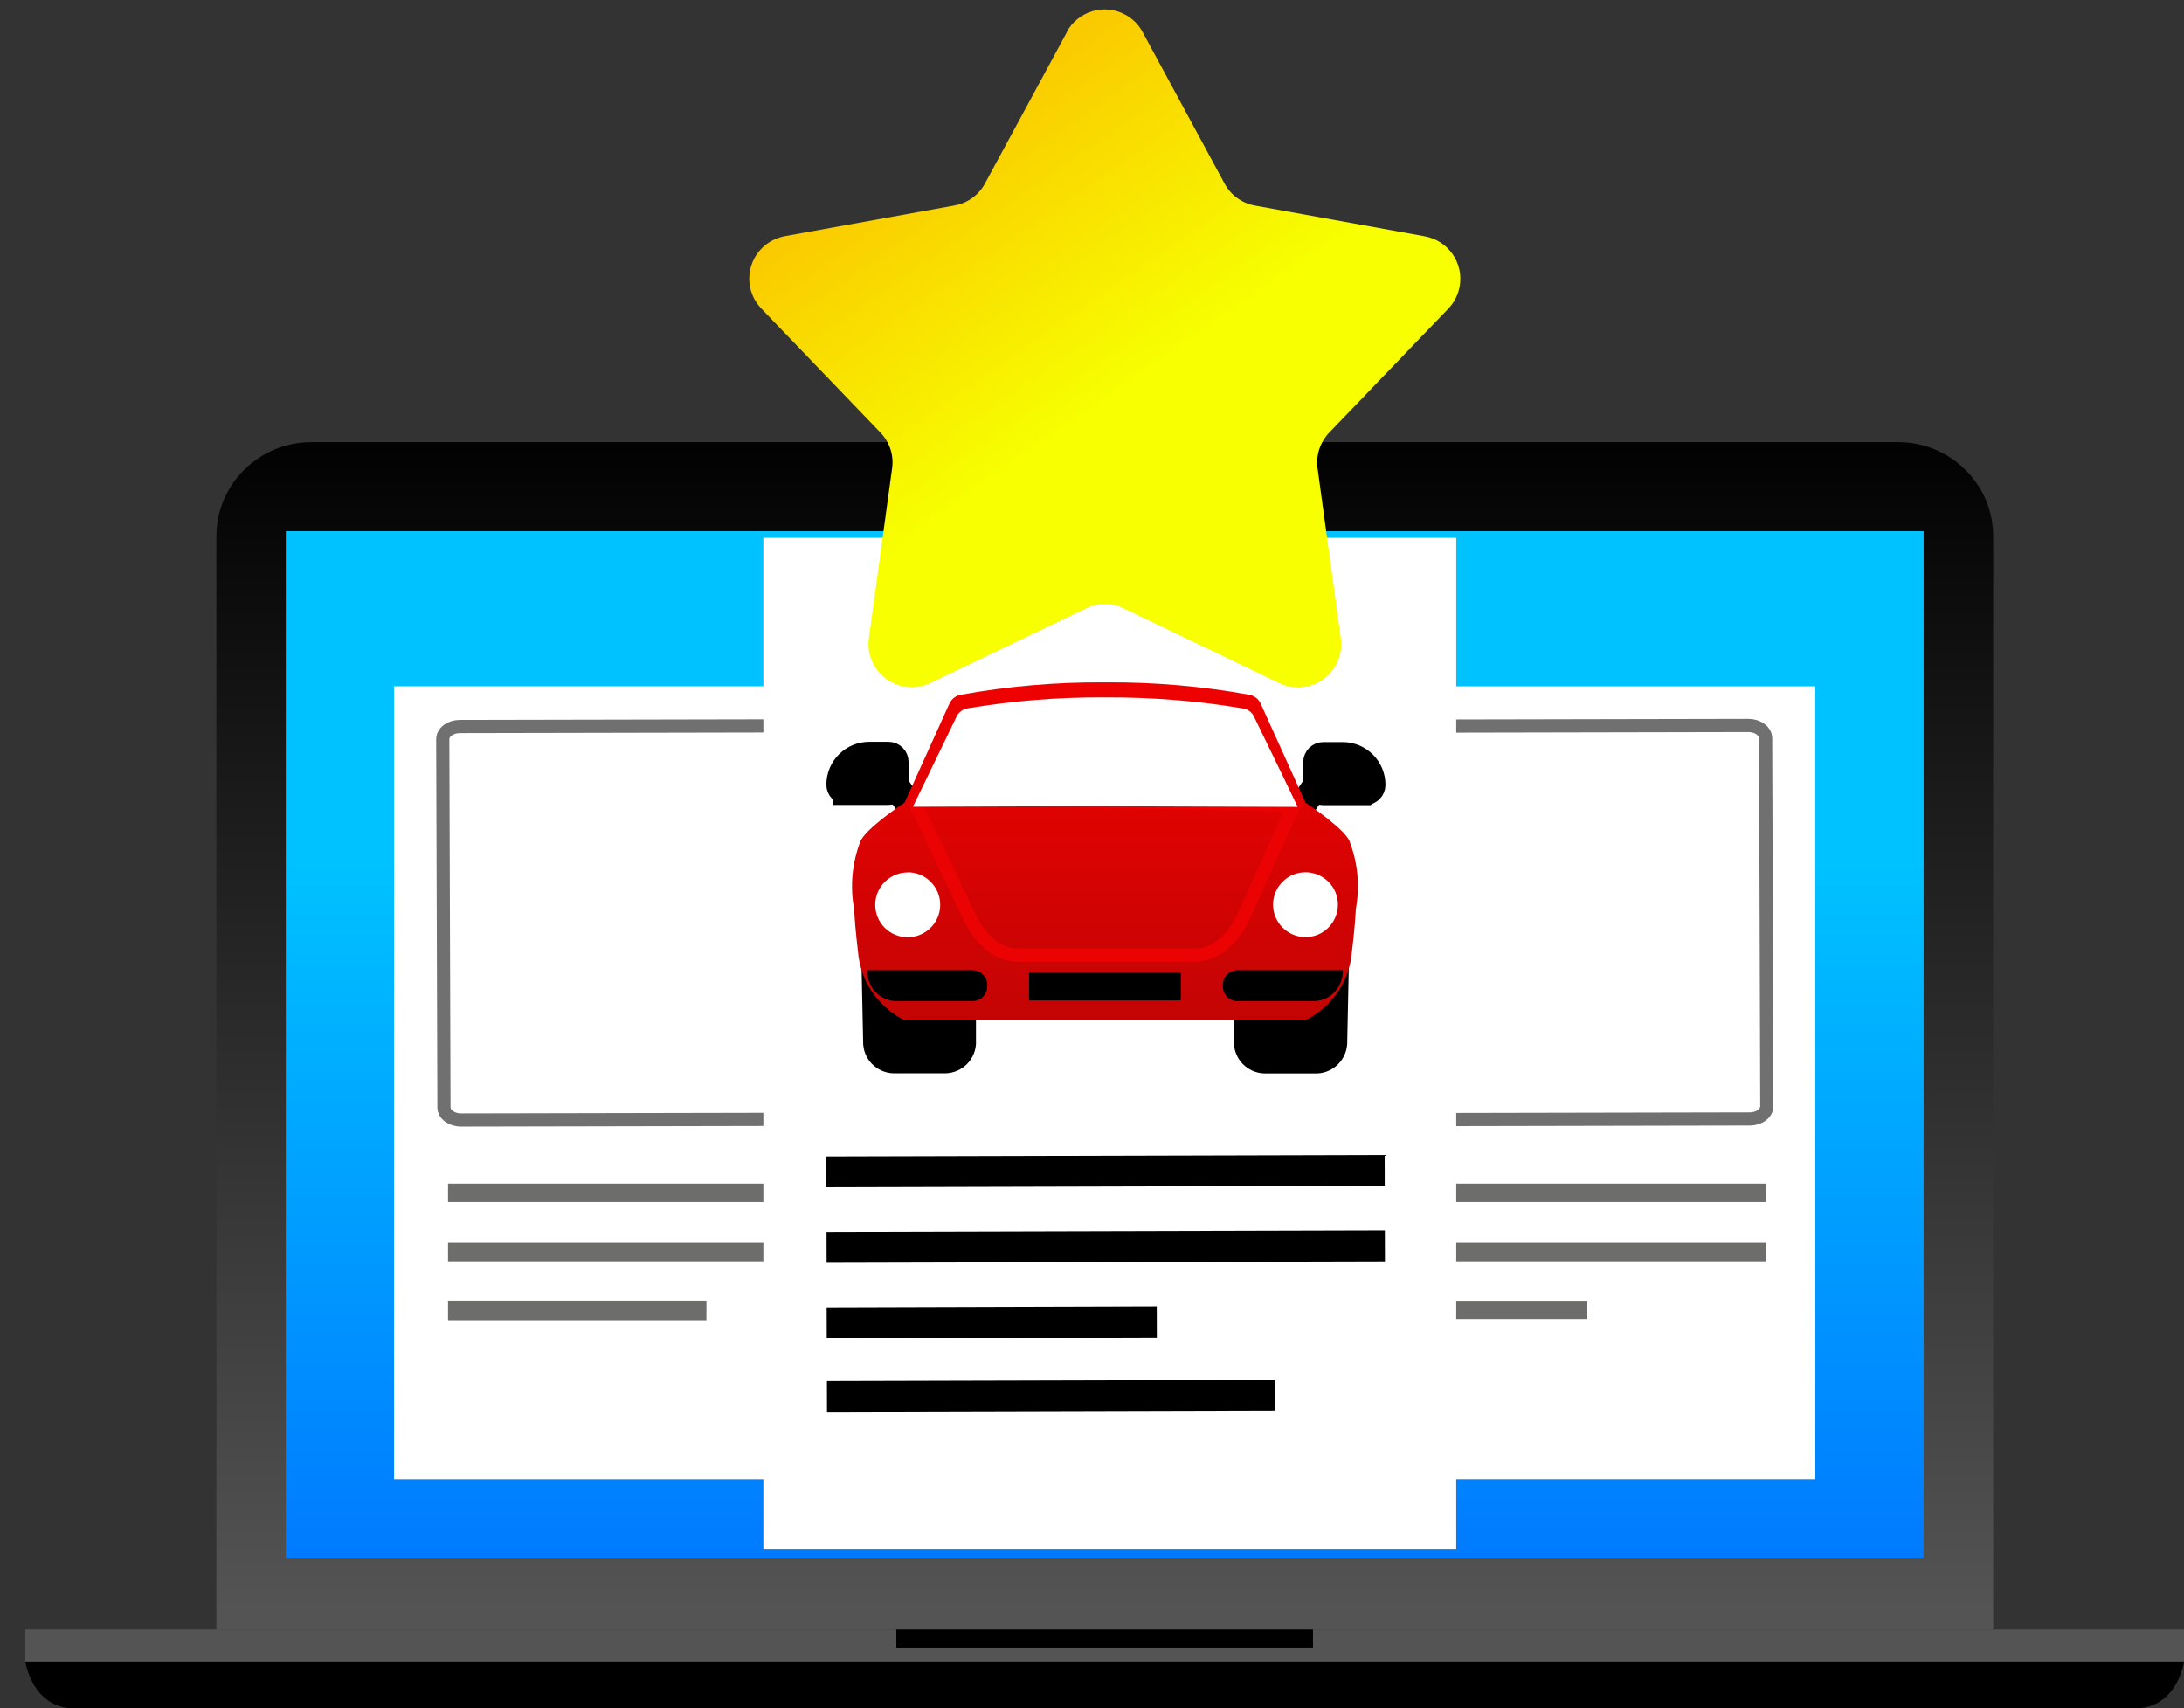 <?xml version="1.0" encoding="UTF-8"?>
<svg id="Warstwa_1" data-name="Warstwa 1" xmlns="http://www.w3.org/2000/svg" xmlns:xlink="http://www.w3.org/1999/xlink" version="1.1" viewBox="0 0 165.74 129.64">
  <rect x="0" y="0" width="165.74" height="129.64" fill="#333333" stroke="none"/>
  <defs>
    <style>
      .cls-1, .cls-2, .cls-3, .cls-4, .cls-5 {
        fill: none;
      }

      .cls-1, .cls-6, .cls-7, .cls-8, .cls-9, .cls-10, .cls-11, .cls-12, .cls-13, .cls-14, .cls-15, .cls-16, .cls-17, .cls-18, .cls-19 {
        stroke-width: 0px;
      }

      .cls-2 {
        stroke: #eb0303;
      }

      .cls-2, .cls-3, .cls-4 {
        stroke-miterlimit: 10;
      }

      .cls-3 {
        stroke-width: 2.02px;
      }

      .cls-3, .cls-4 {
        stroke: #000;
      }

      .cls-4 {
        stroke-width: 2.03px;
      }

      .cls-6 {
        fill: #000;
      }

      .cls-7 {
        fill: url(#Gradient_bez_nazwy_2-2);
      }

      .cls-8 {
        fill: url(#Gradient_bez_nazwy_2-3);
      }

      .cls-9 {
        fill: url(#Gradient_bez_nazwy_10-6);
      }

      .cls-10 {
        fill: url(#Gradient_bez_nazwy_10-5);
      }

      .cls-11 {
        fill: url(#Gradient_bez_nazwy_10-2);
      }

      .cls-12 {
        fill: url(#Gradient_bez_nazwy_10-3);
      }

      .cls-13 {
        fill: url(#Gradient_bez_nazwy_10-4);
      }

      .cls-5 {
        stroke: #707070;
      }

      .cls-14 {
        fill: url(#Gradient_bez_nazwy_11);
      }

      .cls-15 {
        fill: url(#Gradient_bez_nazwy_10);
      }

      .cls-16 {
        fill: #fff;
      }

      .cls-17 {
        fill: url(#Gradient_bez_nazwy_3);
      }

      .cls-18 {
        fill: url(#Gradient_bez_nazwy_2);
      }

      .cls-19 {
        fill: url(#Gradient_bez_nazwy_7);
      }
    </style>
    <linearGradient id="Gradient_bez_nazwy_7" data-name="Gradient bez nazwy 7" x1="4142.46" y1="5583.56" x2="4142.46" y2="5582.56" gradientTransform="translate(-518100 438767.76) scale(125.09 -78.57)" gradientUnits="userSpaceOnUse">
      <stop offset="0" stop-color="#00c2ff"/>
      <stop offset="1" stop-color="#0057ff"/>
    </linearGradient>
    <linearGradient id="Gradient_bez_nazwy_2" data-name="Gradient bez nazwy 2" x1="4145.24" y1="5575.9" x2="4145.24" y2="5574.9" gradientTransform="translate(-558843.52 502422.23) scale(134.84 -90.1)" gradientUnits="userSpaceOnUse">
      <stop offset="0" stop-color="#000"/>
      <stop offset="1" stop-color="#545454"/>
    </linearGradient>
    <linearGradient id="Gradient_bez_nazwy_2-2" data-name="Gradient bez nazwy 2" x1="4151.55" y1="6839.93" x2="4151.55" y2="6838.93" gradientTransform="translate(-680056.74 24572.03) scale(163.83 -3.57)" xlink:href="#Gradient_bez_nazwy_2"/>
    <linearGradient id="Gradient_bez_nazwy_2-3" data-name="Gradient bez nazwy 2" x1="4151.55" y1="7470.82" x2="4151.55" y2="7469.82" gradientTransform="translate(-680052.53 18173.16) scale(163.83 -2.42)" xlink:href="#Gradient_bez_nazwy_2"/>
    <linearGradient id="Gradient_bez_nazwy_10" data-name="Gradient bez nazwy 10" x1="4029.06" y1="8878.59" x2="4029.08" y2="8878.59" gradientTransform="translate(-133835.33 12542.79) scale(33.17 -1.4)" gradientUnits="userSpaceOnUse">
      <stop offset="0" stop-color="#b2b2b2"/>
      <stop offset="1" stop-color="#6d6d6c"/>
    </linearGradient>
    <linearGradient id="Gradient_bez_nazwy_10-2" data-name="Gradient bez nazwy 10" y1="8878.59" y2="8878.59" gradientTransform="translate(-133835.33 12538.3) scale(33.17 -1.4)" xlink:href="#Gradient_bez_nazwy_10"/>
    <linearGradient id="Gradient_bez_nazwy_10-3" data-name="Gradient bez nazwy 10" x1="3924.36" y1="8657.28" x2="3924.38" y2="8657.28" gradientTransform="translate(-77127.85 13094.04) scale(19.61 -1.5)" xlink:href="#Gradient_bez_nazwy_10"/>
    <linearGradient id="Gradient_bez_nazwy_10-4" data-name="Gradient bez nazwy 10" x1="4027.05" x2="4027.06" gradientTransform="translate(-133768.48 12542.79) scale(33.17 -1.4)" xlink:href="#Gradient_bez_nazwy_10"/>
    <linearGradient id="Gradient_bez_nazwy_10-5" data-name="Gradient bez nazwy 10" x1="4027.05" y1="8878.59" x2="4027.06" y2="8878.59" gradientTransform="translate(-133768.48 12538.3) scale(33.17 -1.4)" xlink:href="#Gradient_bez_nazwy_10"/>
    <linearGradient id="Gradient_bez_nazwy_10-6" data-name="Gradient bez nazwy 10" x1="3920.95" y1="8878.59" x2="3920.97" y2="8878.59" gradientTransform="translate(-77061 12547.2) scale(19.61 -1.4)" xlink:href="#Gradient_bez_nazwy_10"/>
    <linearGradient id="Gradient_bez_nazwy_11" data-name="Gradient bez nazwy 11" x1="4091.38" y1="5615.13" x2="4092.08" y2="5614.17" gradientTransform="translate(-220799.52 288877.79) scale(53.98 -51.45)" gradientUnits="userSpaceOnUse">
      <stop offset="0" stop-color="#f70"/>
      <stop offset="1" stop-color="#f7ff00"/>
    </linearGradient>
    <linearGradient id="Gradient_bez_nazwy_3" data-name="Gradient bez nazwy 3" x1="4055.59" y1="5708.03" x2="4055.59" y2="5706.37" gradientTransform="translate(-155622.61 146223.96) scale(38.39 -25.61)" gradientUnits="userSpaceOnUse">
      <stop offset="0" stop-color="red"/>
      <stop offset="1" stop-color="#b80505"/>
    </linearGradient>
  </defs>
  <rect id="Rectangle_14383" data-name="Rectangle 14383" class="cls-19" x="21.51" y="39.69" width="125.09" height="78.57"/>
  <g id="Group_27412" data-name="Group 27412">
    <path id="Subtraction_263-2" data-name="Subtraction 263-2" class="cls-18" d="M151.25,123.66H16.42V40.71c0-1.9.75-3.72,2.11-5.06,1.36-1.35,3.19-2.1,5.11-2.1h120.41c1.91,0,3.74.75,5.1,2.1,1.35,1.33,2.11,3.15,2.11,5.05v82.95h0ZM21.69,40.31h0v77.91h124.29V40.31H21.69Z"/>
    <path id="Path_53688-2" data-name="Path 53688-2" class="cls-7" d="M162,129.64H5.66c-3.24,0-3.74-3.57-3.74-3.57h163.83s-.5,3.57-3.74,3.57"/>
    <path id="Path_53689-2" data-name="Path 53689-2" class="cls-8" d="M1.92,123.66h163.83v2.42H1.92v-2.42Z"/>
    <g id="Group_27410" data-name="Group 27410">
      <path id="Path_48654-2" data-name="Path 48654-2" class="cls-16" d="M29.9,52.08h41.01v60.18H29.9v-60.18Z"/>
      <rect id="Rectangle_13171" data-name="Rectangle 13171" class="cls-15" x="34" y="94.31" width="33.17" height="1.4"/>
      <rect id="Rectangle_13173" data-name="Rectangle 13173" class="cls-11" x="34" y="89.82" width="33.17" height="1.4"/>
      <rect id="Rectangle_13175" data-name="Rectangle 13175" class="cls-12" x="34" y="98.71" width="19.61" height="1.5"/>
      <rect id="Rectangle_13183-2" data-name="Rectangle 13183-2" class="cls-16" x="96.75" y="52.08" width="41.01" height="60.18"/>
      <rect id="Rectangle_13186" data-name="Rectangle 13186" class="cls-13" x="100.85" y="94.31" width="33.17" height="1.4"/>
      <rect id="Rectangle_13188" data-name="Rectangle 13188" class="cls-10" x="100.85" y="89.82" width="33.17" height="1.4"/>
      <rect id="Rectangle_13190" data-name="Rectangle 13190" class="cls-9" x="100.85" y="98.72" width="19.61" height="1.4"/>
      <path id="Path_48649" data-name="Path 48649" class="cls-1" d="M106.29,40.81l-44.34.11c-2.2,0-4,1.77-4.01,3.98l.18,68.68c.03,2.2,1.83,3.97,4.03,3.96l44.34-.11c2.2,0,3.99-1.77,4.01-3.98l-.18-68.68c-.03-2.2-1.82-3.96-4.02-3.96h-.01"/>
      <path id="Path_48652" data-name="Path 48652" class="cls-1" d="M34.83,55.88l39.46-.08c.72,0,1.3.43,1.31.96l.09,27.93c0,.54-.58.97-1.3.97l-39.46.08c-.72,0-1.3-.43-1.3-.96l-.09-27.93c0-.54.58-.97,1.3-.97"/>
      <path id="Path_48653" data-name="Path 48653" class="cls-1" d="M93.16,55.88l39.46-.08c.72,0,1.3.43,1.31.96l.09,27.93c0,.54-.58.97-1.3.97l-39.46.08c-.72,0-1.3-.43-1.3-.96l-.09-27.93c0-.54.58-.97,1.3-.97"/>
      <path id="Path_48651" data-name="Path 48651" class="cls-1" d="M76.56,50.73v.28c-.1,0-.2-.02-.3-.02-2.43-.06-4.46,1.87-4.52,4.3-.03,1.28.49,2.51,1.44,3.37-1.88,1.55-2.14,4.33-.59,6.21.81.99,2.02,1.57,3.3,1.6h.02c-.01.12-.02.24-.02.36-.06,2.44,1.87,4.46,4.31,4.51,1.4.03,2.74-.6,3.59-1.71,1.4,2,4.15,2.48,6.15,1.08,1.15-.8,1.84-2.11,1.88-3.51h0c.08,0,.15,0,.23,0,2.44.06,4.46-1.87,4.52-4.3.03-1.38-.58-2.69-1.66-3.55,1.97-1.43,2.41-4.19.98-6.16-.81-1.12-2.09-1.79-3.47-1.82-.14,0-.28,0-.41.01,0-.1.02-.19.02-.29.06-2.43-1.87-4.46-4.3-4.52-1.27-.03-2.5.49-3.36,1.43-.81-.98-2.01-1.56-3.29-1.59h-.11c-2.39,0-4.35,1.91-4.41,4.31"/>
      <path id="Path_53719" data-name="Path 53719" class="cls-5" d="M93.22,55.13l39.46-.08c.72,0,1.3.43,1.31.96l.09,27.93c0,.54-.58.97-1.3.97l-39.46.08c-.72,0-1.3-.43-1.3-.96l-.09-27.93c0-.54.58-.97,1.3-.97"/>
      <path id="Path_53720" data-name="Path 53720" class="cls-5" d="M34.89,55.13l39.46-.08c.72,0,1.3.43,1.31.96l.09,27.93c0,.54-.58.97-1.3.97l-39.46.08c-.72,0-1.3-.43-1.3-.96l-.09-27.93c0-.54.58-.97,1.3-.97"/>
      <rect id="Rectangle_13198-2" data-name="Rectangle 13198-2" class="cls-16" x="57.93" y="40.81" width="52.58" height="76.74"/>
      <path id="Path_48650" data-name="Path 48650" class="cls-16" d="M64.01,45.28l39.75-.1c.7-.03,1.28.51,1.32,1.21l.09,34.92c-.03.7-.61,1.24-1.31,1.21l-39.75.1c-.7.03-1.28-.51-1.32-1.21l-.09-34.92c.03-.7.61-1.24,1.31-1.21"/>
      <rect id="Rectangle_14379" data-name="Rectangle 14379" class="cls-6" x="62.73" y="93.43" width="42.37" height="2.34" transform="translate(-.25 .22) rotate(-.15)"/>
      <rect id="Rectangle_14380" data-name="Rectangle 14380" class="cls-6" x="62.71" y="87.7" width="42.37" height="2.34" transform="translate(-.23 .22) rotate(-.15)"/>
      <rect id="Rectangle_14381" data-name="Rectangle 14381" class="cls-6" x="62.74" y="99.18" width="25.05" height="2.34" transform="translate(-.3 .23) rotate(-.17)"/>
      <rect id="Rectangle_14382" data-name="Rectangle 14382" class="cls-6" x="62.76" y="104.76" width="34.03" height="2.34" transform="translate(-.28 .21) rotate(-.15)"/>
    </g>
    <rect id="Rectangle_14378" data-name="Rectangle 14378" class="cls-6" x="68.02" y="123.66" width="31.62" height="1.37"/>
  </g>
  <path id="Path_53691-2" data-name="Path 53691-2" class="cls-14" d="M80.95,2.43c.86-1.59,2.85-2.18,4.44-1.32.56.3,1.02.76,1.32,1.32l6.22,11.5c.47.88,1.32,1.49,2.3,1.67l12.89,2.33c1.78.32,2.97,2.02,2.65,3.8-.11.64-.42,1.23-.87,1.7l-9.03,9.4c-.69.72-1.02,1.72-.88,2.71l1.76,12.9c.25,1.79-1.01,3.45-2.8,3.69-.64.09-1.28-.01-1.86-.29l-11.83-5.68c-.9-.43-1.94-.43-2.83,0l-11.83,5.67c-1.63.78-3.59.09-4.37-1.54-.28-.58-.38-1.23-.29-1.86l1.76-12.9c.14-.99-.19-1.99-.89-2.71l-9.03-9.4c-1.26-1.3-1.22-3.38.08-4.63.47-.45,1.06-.75,1.7-.87l12.89-2.33c.98-.18,1.83-.79,2.3-1.67l6.22-11.49Z"/>
  <g id="Mask_Group_26031" data-name="Mask Group 26031">
    <path id="Path_53692" data-name="Path 53692" class="cls-6" d="M94.66,77.35v1.85c.06.74.71,1.29,1.45,1.24h3.66c.74.05,1.38-.5,1.45-1.24.04-1.83.07-3.56.11-5.39-.32.7-.76,1.33-1.31,1.87,0,0-1.31,1.49-2.18,1.68h-3.16Z"/>
    <path id="Path_53693" data-name="Path 53693" class="cls-4" d="M94.66,77.35v1.85c.06.74.71,1.29,1.45,1.24h3.66c.74.05,1.38-.5,1.45-1.24.04-1.83.07-3.56.11-5.39-.32.7-.76,1.33-1.31,1.87,0,0-1.31,1.49-2.18,1.68h-3.16Z"/>
    <path id="Path_53694" data-name="Path 53694" class="cls-6" d="M72.84,77.48v1.71c-.06.74-.71,1.29-1.45,1.24h-3.64c-.74.05-1.38-.5-1.44-1.24-.04-1.83-.07-3.56-.11-5.39.31.7.76,1.33,1.31,1.87,0,0,1.31,1.49,2.18,1.68l3.15.13Z"/>
    <path id="Path_53695" data-name="Path 53695" class="cls-4" d="M73.05,77.48v1.71c-.06.74-.71,1.29-1.45,1.24h-3.64c-.74.05-1.38-.5-1.44-1.24-.04-1.83-.07-3.56-.11-5.39.31.7.76,1.33,1.31,1.87,0,0,1.31,1.49,2.18,1.68l3.15.13Z"/>
    <line id="Line_4067" data-name="Line 4067" class="cls-3" x1="99.95" y1="59.49" x2="98.96" y2="60.96"/>
    <line id="Line_4068" data-name="Line 4068" class="cls-3" x1="67.89" y1="59.47" x2="68.89" y2="60.93"/>
    <path id="Path_53696" data-name="Path 53696" class="cls-17" d="M102.42,63.83c-.43-.95-2.97-2.67-3.35-2.93l-3.4-7.51c-.16-.35-.48-.6-.86-.67-3.57-.65-7.2-.96-10.83-.94h-.24c-3.63-.02-7.25.29-10.83.94-.38.07-.7.32-.86.67l-3.4,7.51c-.39.26-2.92,1.98-3.35,2.93-.63,1.62-.8,3.39-.49,5.1.1,1.73.3,3.25.3,3.25.16,2.17,1.42,4.11,3.34,5.14.09.05.18.07.28.07h30.25c.1,0,.19-.02.28-.07,1.92-1.03,3.18-2.97,3.34-5.14,0,0,.2-1.52.3-3.25.31-1.71.14-3.48-.49-5.1"/>
    <path id="Path_53697" data-name="Path 53697" class="cls-1" d="M102.42,63.83c-.43-.95-2.97-2.67-3.35-2.93l-3.4-7.51c-.16-.35-.48-.6-.86-.67-3.57-.65-7.2-.96-10.83-.94h-.24c-3.63-.02-7.25.29-10.83.94-.38.07-.7.32-.86.67l-3.4,7.51c-.39.26-2.92,1.98-3.35,2.93-.63,1.62-.8,3.39-.49,5.1.1,1.73.3,3.25.3,3.25.16,2.17,1.42,4.11,3.34,5.14.09.05.18.07.28.07h30.25c.1,0,.19-.02.28-.07,1.92-1.03,3.18-2.97,3.34-5.14,0,0,.2-1.52.3-3.25.31-1.71.15-3.48-.49-5.1Z"/>
    <path id="Path_53698" data-name="Path 53698" class="cls-2" d="M90.66,72.48h-13.38c-1.46,0-2.83-1.07-3.7-2.89l-3.7-7.74-.35-.73v-.02s.28-.58.28-.58l28.37.58-3.74,8.31c-.86,1.92-2.27,3.07-3.78,3.07Z"/>
    <path id="Path_53699" data-name="Path 53699" class="cls-16" d="M68.89,66.19c1.36,0,2.46,1.11,2.46,2.47s-1.11,2.46-2.47,2.46c-1.36,0-2.46-1.1-2.46-2.46,0-1.36,1.11-2.46,2.47-2.46h0"/>
    <path id="Path_53700" data-name="Path 53700" class="cls-16" d="M98.83,66.2c1.35-.13,2.56.86,2.69,2.21.13,1.35-.86,2.56-2.21,2.69-1.35.13-2.55-.86-2.69-2.21-.13-1.35.86-2.56,2.21-2.69"/>
    <path id="Path_53701" data-name="Path 53701" class="cls-6" d="M103.61,60.09h-3.18c-.29,0-.52-.23-.52-.52h0v-1.73c0-.29.23-.52.52-.52,0,0,0,0,0,0h1.46c1.24,0,2.24,1,2.24,2.24,0,.28-.23.52-.51.52Z"/>
    <path id="Path_53702" data-name="Path 53702" class="cls-3" d="M103.61,60.09h-3.18c-.29,0-.52-.23-.52-.52h0v-1.73c0-.29.23-.52.52-.52,0,0,0,0,0,0h1.46c1.24,0,2.24,1,2.24,2.24,0,.28-.23.52-.51.52Z"/>
    <path id="Path_53703" data-name="Path 53703" class="cls-6" d="M64.24,60.07h3.18c.29,0,.52-.23.52-.52,0,0,0,0,0,0v-1.73c0-.29-.23-.52-.52-.52,0,0,0,0,0,0h-1.45c-1.24,0-2.24,1-2.25,2.24h0c0,.29.23.52.52.52,0,0,0,0,0,0Z"/>
    <path id="Path_53704" data-name="Path 53704" class="cls-3" d="M64.24,60.07h3.18c.29,0,.52-.23.52-.52,0,0,0,0,0,0v-1.73c0-.29-.23-.52-.52-.52,0,0,0,0,0,0h-1.45c-1.24,0-2.24,1-2.25,2.24h0c0,.29.23.52.52.52,0,0,0,0,0,0Z"/>
    <path id="Path_53705" data-name="Path 53705" class="cls-6" d="M73.8,75.97h-5.74c-1.24,0-2.24-1-2.24-2.24h0v-.11h7.98c.62,0,1.12.5,1.12,1.12v.11c0,.62-.5,1.12-1.12,1.12"/>
    <path id="Path_53706" data-name="Path 53706" class="cls-6" d="M78.19,73.8h11.32c.06,0,.1.04.1.1v1.92c0,.06-.04.1-.1.1h-11.32c-.06,0-.1-.04-.1-.1v-1.92c0-.06.04-.1.1-.1"/>
    <path id="Path_53707" data-name="Path 53707" class="cls-16" d="M83.88,61.18l14.6.05s-2.22-4.62-3.33-6.88c-.16-.32-.47-.54-.82-.59-3.42-.58-6.88-.85-10.35-.84h-.21c-3.46-.02-6.93.26-10.34.83-.35.05-.66.28-.82.59-1.1,2.26-3.33,6.88-3.33,6.88l14.6-.05Z"/>
    <path id="Path_53708" data-name="Path 53708" class="cls-6" d="M93.92,75.97h5.74c1.24,0,2.24-1,2.24-2.24v-.11h-7.98c-.62,0-1.12.5-1.12,1.12v.11c0,.62.5,1.12,1.12,1.12"/>
  </g>
</svg>